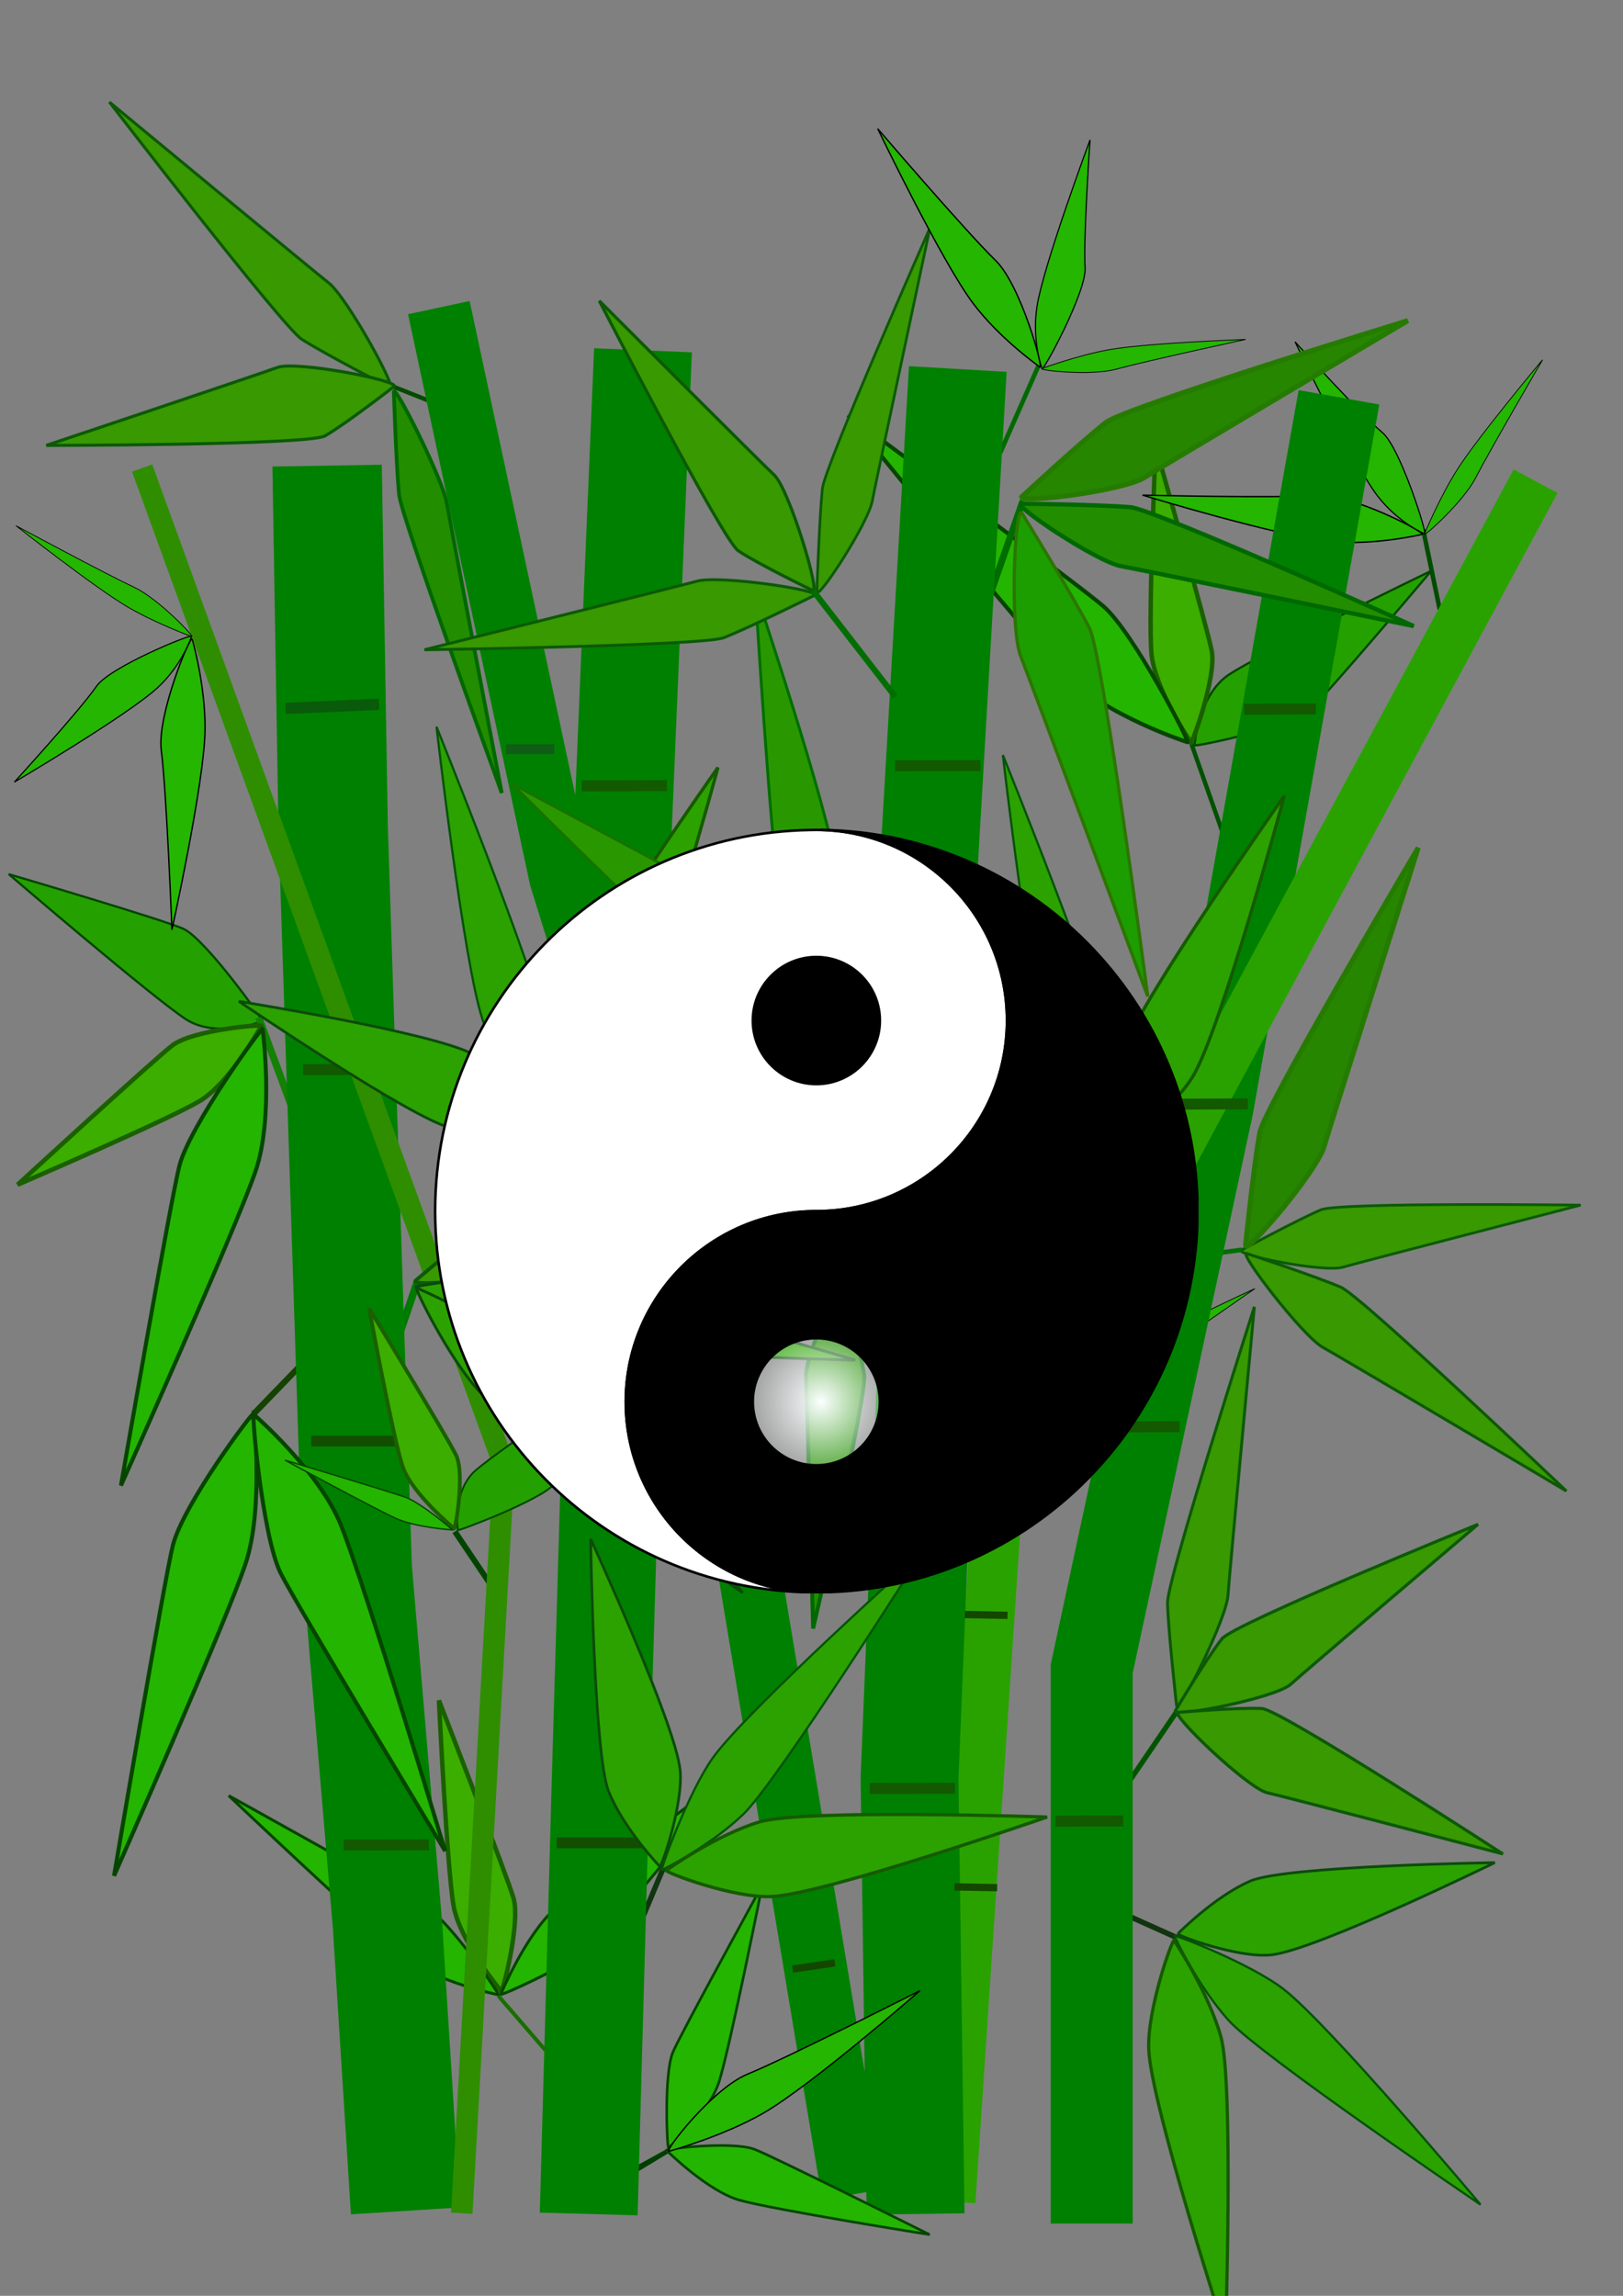 <?xml version="1.0"?><svg width="744.094" height="1052.362" xmlns="http://www.w3.org/2000/svg" xmlns:xlink="http://www.w3.org/1999/xlink">
 <rect width="100%" height="100%" fill="#808080" stroke="none"/>
 <title>ball on plant</title>
 <defs>
  <symbol id="svg_16" height="408.598" width="408.641" xmlns:xlink="http://www.w3.org/1999/xlink">
   <defs>
    <linearGradient id="svg_12">
     <stop stop-color="#fbffff" id="svg_15" offset="0"/>
     <stop stop-color="#fbffff" stop-opacity="0" id="svg_14" offset="1"/>
    </linearGradient>
    <radialGradient gradientUnits="userSpaceOnUse" r="74.188" fy="498.065" fx="399.609" cy="498.065" cx="399.609" id="svg_13" xlink:href="#svg_12"/>
    <radialGradient r="74.188" fy="498.065" fx="399.609" cy="498.065" cx="399.609" gradientUnits="userSpaceOnUse" id="svg_8" xlink:href="#svg_12"/>
   </defs>
   <g transform="translate(-73.219,-183.94)" id="svg_4">
    <g transform="matrix(0.679,0,0,0.679,29.643,81.831)" id="svg_5">
     <path fill="#000000" stroke="#000000" stroke-width="4" stroke-linecap="square" stroke-linejoin="round" stroke-miterlimit="4" stroke-dashoffset="0" id="svg_10" d="m471.797,498.065a72.188,72.188 0 1 1 -144.375,0a72.188,72.188 0 1 1 144.375,0z" transform="translate(-34.805,-200.95)"/>
     <path fill="#ffffff" stroke="#000000" stroke-width="2" stroke-linecap="square" stroke-linejoin="round" stroke-miterlimit="4" stroke-dashoffset="0" d="m365.195,151.425c-1.483,0 -2.965,0.02 -4.438,0.062c-163.557,2.375 -295.562,135.819 -295.562,299.938c0,164.306 132.309,297.86 296.125,299.938c-81.014,-2.055 -146.125,-68.431 -146.125,-149.938c0,-82.8 67.2,-150 150,-150c82.8,0 150,-67.2 150,-150c0,-82.8 -67.2,-150 -150,-150zm0,100c27.6,0 50,22.4 50,50c0,27.6 -22.4,50 -50,50c-27.6,0 -50,-22.4 -50,-50c0,-27.6 22.4,-50 50,-50z" id="svg_9"/>
     <path fill="url(#svg_8)" stroke="#000000" stroke-width="4" stroke-linecap="square" stroke-linejoin="round" stroke-miterlimit="4" stroke-dashoffset="0" transform="translate(-30.938,103.268)" d="m471.797,498.065a72.188,72.188 0 1 1 -144.375,0a72.188,72.188 0 1 1 144.375,0z" id="svg_7"/>
     <path fill="#000000" stroke="#000000" stroke-width="2" stroke-linecap="square" stroke-linejoin="round" stroke-miterlimit="4" stroke-dashoffset="0" id="svg_6" d="m365.195,751.362c1.483,0 2.965,-0.02 4.438,-0.062c163.557,-2.375 295.562,-135.819 295.562,-299.938c0,-164.306 -132.309,-297.86 -296.125,-299.938c81.014,2.055 146.125,68.431 146.125,149.938c0,82.8 -67.2,150 -150,150c-82.8,0 -150,67.2 -150,150c0,82.8 67.2,150 150,150zm0,-100c-27.6,0 -50,-22.4 -50,-50c0,-27.6 22.4,-50 50,-50c27.6,0 50,22.4 50,50c0,27.6 -22.4,50 -50,50z"/>
    </g>
   </g>
   <g transform="translate(-73.219,-183.94)" id="svg_3"/>
  </symbol>
 </defs>
 <g>
  <title>Layer 1</title>
  <g id="layer1">
   <g id="g4656">
    <g id="g4536" transform="matrix(-0.914 0.328 -0.318 -0.945 932.409 1147.96)">
     <path fill="#008000" fill-rule="evenodd" stroke="#113411" stroke-width="2.459" stroke-miterlimit="4" id="path4538" d="m297.332,377.613l20.302,18.663"/>
     <path fill="#2ba200" fill-rule="evenodd" stroke="#0c4b0c" stroke-width="1.249" stroke-miterlimit="4" id="path4542" d="m297.096,379.938c0,0 -22.128,10.497 -40.431,11.545c-18.231,1.044 -112.082,-30.015 -112.082,-30.015c0,0 92.942,-10.095 113.898,-5.211c14.962,3.486 39.134,22.756 38.614,23.682z"/>
     <path fill="#2ba200" fill-rule="evenodd" stroke="#065309" stroke-width="1.038" stroke-miterlimit="4" id="path4540" d="m299.041,379.506c0,0 -2.776,-25.022 -11.583,-44.994c-8.772,-19.894 -85.002,-118.856 -85.002,-118.856c0,0 40.65,101.874 55.921,124.166c10.903,15.916 40.148,40.336 40.663,39.685z"/>
     <path fill="#2ba200" fill-rule="evenodd" stroke="#155a00" stroke-width="1.528" stroke-miterlimit="4" id="path4544" d="m299.836,377.605c0,0 -7.614,-27.271 -6.453,-49.025c1.156,-21.669 42.697,-129.392 42.697,-129.392c0,0 -1.229,110.971 -8.501,135.24c-5.192,17.328 -26.901,43.888 -27.743,43.177z"/>
    </g>
    <path fill="#24a100" fill-rule="evenodd" stroke="#044600" stroke-width="1.015" stroke-miterlimit="4" d="m120.295,468.145c0,0 -20.95,8.193 -35.042,-0.931c-15.165,-9.818 -81.225,-66.505 -81.225,-66.505c0,0 72.05,21.21 80.242,25.133c10.074,4.824 36.905,42.214 36.025,42.303z" id="path2314"/>
    <path fill="#389900" fill-rule="evenodd" stroke="#0c5907" stroke-width="1.245" stroke-miterlimit="4" d="m569.273,572.963c0,0 25.65,-13.893 36.35,-18.416c8.328,-3.521 119.035,-2.146 119.035,-2.146c0,0 -104.086,26.952 -108.779,28.403c-8.832,2.732 -50.45,-5.731 -46.606,-7.841z" id="path5667"/>
    <path fill="none" fill-rule="evenodd" stroke="#004c00" stroke-width="1.967" stroke-miterlimit="4" d="m177.55,176.11l23.268,9.247l0,0" id="path5771"/>
    <path fill="none" fill-rule="evenodd" stroke="#006a00" stroke-width="2.066" stroke-miterlimit="4" d="m476.458,166.863l-17.899,40.689l0,0" id="path5769"/>
    <path fill="none" fill-rule="evenodd" stroke="#004400" stroke-width="2.599" stroke-miterlimit="4" d="m208.534,702.023l19.629,29.127l0,0l0,1.618" id="path5756"/>
    <path fill="none" fill-rule="evenodd" stroke="#003f00" stroke-width="2.066" stroke-miterlimit="4" d="m305.677,986.259l-18.984,10.462l0,0l-7.594,5.231l-3.797,2.616l30.375,-18.309z" id="path5740"/>
    <path fill="#24b500" fill-rule="evenodd" stroke="#064500" stroke-width="1.192" stroke-miterlimit="4" d="m306.494,984.539c0,0 18.479,-15.448 23.187,-30.336c5.067,-16.022 19.796,-90.093 19.796,-90.093c0,0 -37.495,68.306 -40.961,76.536c-4.262,10.121 -2.665,44.622 -2.022,43.894z" id="path5730"/>
    <path fill="none" fill-rule="evenodd" stroke="#005100" stroke-width="1.967" stroke-miterlimit="4" d="m546.146,340.752l15.188,43.157" id="path5728"/>
    <g id="g5723" transform="matrix(-0.412 0.905 -0.876 -0.426 1498.03 -265.707)">
     <path fill="#24a100" fill-rule="evenodd" stroke="#044600" stroke-width="1.032" stroke-miterlimit="4" id="path5717" d="m967.58,629.844c0,0 -21.648,8.193 -36.209,-0.931c-15.67,-9.818 -83.931,-66.505 -83.931,-66.505c0,0 74.45,21.21 82.915,25.133c10.409,4.824 38.135,42.214 37.225,42.303z"/>
     <path fill="#3bae00" fill-rule="evenodd" stroke="#1a6000" stroke-width="2.096" stroke-miterlimit="4" id="path5719" d="m967.107,631.971c0,0 -14.94,26.21 -29.213,34.418c-15.359,8.833 -86.285,38.35 -86.285,38.35c0,0 65.634,-58.345 73.532,-64.005c9.713,-6.961 42.667,-9.701 41.965,-8.763z"/>
     <path fill="#24b500" fill-rule="evenodd" stroke="#064500" stroke-width="1.871" stroke-miterlimit="4" id="path5721" d="m967.696,633.441c0,0 5.561,39.988 -3.399,65.239c-9.642,27.172 -63.721,143.975 -63.721,143.975c0,0 23.734,-131.967 27.744,-146.8c4.931,-18.242 39.364,-64.066 39.376,-62.413z"/>
    </g>
    <g id="g5710" transform="matrix(0.968 0 0 1 -719.342 91.452)">
     <path fill="#3bae00" fill-rule="evenodd" stroke="#1a6000" stroke-width="2.096" stroke-miterlimit="4" id="path5696" d="m980.457,821.292c0,0 -19.618,-22.919 -22.519,-39.127c-3.121,-17.441 -6.929,-94.169 -6.929,-94.169c0,0 32.727,81.492 35.385,90.838c3.268,11.494 -5.291,43.435 -5.937,42.457z"/>
     <path fill="#24b500" fill-rule="evenodd" stroke="#064500" stroke-width="1.322" stroke-miterlimit="4" id="path5698" d="m979.163,822.933c0,0 -28.964,-5.646 -44.163,-17.214c-16.356,-12.448 -83.534,-74.062 -83.534,-74.062c0,0 85.157,45.638 94.397,51.629c11.362,7.368 34.444,40.02 33.301,39.647z"/>
     <path fill="#24b500" fill-rule="evenodd" stroke="#064500" stroke-width="1.322" stroke-miterlimit="4" id="path5708" d="m980.302,822.714c0,0 11.56,-27.15 26.041,-39.605c15.584,-13.402 89.847,-66.262 89.847,-66.262c0,0 -62.386,73.774 -70.171,81.562c-9.574,9.577 -46.32,25.345 -45.717,24.305z"/>
    </g>
    <path fill="none" fill-rule="evenodd" stroke="#005400" stroke-width="2.361" stroke-miterlimit="4" d="m539.818,784.093l-24.047,35.31" id="path5692"/>
    <path fill="#008000" fill-rule="evenodd" stroke="#004c00" stroke-width="2.066" stroke-miterlimit="4" d="m652.459,242.668l7.594,36.618" id="path5684"/>
    <g id="g5677" transform="matrix(-0.061 0.998 -0.966 -0.063 1080.34 -492.675)">
     <path fill="#24b600" fill-rule="evenodd" stroke="#000000" stroke-width="0.626px" id="path5671" d="m764.063,395.275c0,0 6.499,21.821 6.026,42.456c-0.56,24.384 -15.663,90.759 -15.663,90.759c0,0 -2.479,-62.79 -5.042,-82.265c-2.121,-16.114 13.857,-53.21 14.68,-50.95z"/>
     <path fill="#24b600" fill-rule="evenodd" stroke="#000000" stroke-width="0.539px" id="path5673" d="m763.726,393.978c0,0 -4.236,12.883 -16.041,23.478c-13.949,12.519 -67.919,43.336 -67.919,43.336c0,0 31.302,-33.178 38.897,-43.899c6.284,-8.871 45.325,-24.285 45.063,-22.915z"/>
     <path fill="#24b600" fill-rule="evenodd" stroke="#000000" stroke-width="0.364px" id="path5675" d="m763.811,394.09c0,0 -17.1,-6.053 -30.433,-13.639c-15.755,-8.964 -52.821,-37.182 -52.821,-37.182c0,0 42.251,21.98 56.125,28.293c11.48,5.224 28.965,23.113 27.13,22.528z"/>
    </g>
    <path fill="none" fill-rule="evenodd" stroke="#006e00" stroke-width="2.115" stroke-miterlimit="4" d="m569.372,572.877l-40.426,5.399" id="path5640"/>
    <path fill="#238d00" fill-rule="evenodd" stroke="#006800" stroke-width="1.706" stroke-miterlimit="4" d="m180.578,179.761c0,0 1.058,33.333 2.361,46.875c1.014,10.54 47.106,136.86 47.106,136.86c0,0 -24.215,-126.847 -25.146,-132.634c-1.753,-10.891 -24.46,-56.104 -24.321,-51.101z" id="path5665"/>
    <path fill="none" fill-rule="evenodd" stroke="#003b00" stroke-width="1.967" stroke-miterlimit="4" d="m494.357,638.484l17.899,33.291" id="path5663"/>
    <g id="g5658" transform="matrix(-0.467 0.876 -0.848 -0.482 1512.24 15.7)">
     <path fill="#24b600" fill-rule="evenodd" stroke="#000000" stroke-width="0.626px" id="path5652" d="m1053.799,622.528c0,0 6.499,21.821 6.026,42.456c-0.56,24.384 -15.663,90.759 -15.663,90.759c0,0 -2.479,-62.79 -5.042,-82.265c-2.121,-16.114 13.857,-53.21 14.68,-50.95z"/>
     <path fill="#24b600" fill-rule="evenodd" stroke="#000000" stroke-width="0.539px" id="path5654" d="m1053.463,621.231c0,0 -4.236,12.883 -16.041,23.478c-13.95,12.519 -67.92,43.336 -67.92,43.336c0,0 31.302,-33.178 38.897,-43.899c6.284,-8.871 45.325,-24.285 45.064,-22.915z"/>
     <path fill="#24b600" fill-rule="evenodd" stroke="#000000" stroke-width="0.364px" id="path5656" d="m1053.547,621.344c0,0 -17.1,-6.053 -30.434,-13.639c-15.755,-8.964 -52.822,-37.182 -52.822,-37.182c0,0 42.251,21.98 56.125,28.293c11.48,5.224 28.965,23.113 27.13,22.528z"/>
    </g>
    <path fill="#1c9d00" fill-rule="evenodd" stroke="#2c7500" stroke-width="0.958" stroke-miterlimit="4" d="m388.239,586.674c0,0 -18.287,-14.659 -25.254,-21.605c-5.423,-5.406 -52.44,-108.729 -52.44,-108.729c0,0 58.9,78.701 61.679,82.094c5.23,6.387 18.77,50.418 16.016,48.24z" id="path5621"/>
    <path fill="none" fill-rule="evenodd" stroke="#005600" stroke-width="2.594" stroke-miterlimit="4" d="m387.926,585.842l15.976,30.379" id="path5630"/>
    <path fill="#238d00" fill-rule="evenodd" stroke="#006800" stroke-width="1.784" stroke-miterlimit="4" d="m386.781,588.732c0,0 7.462,29.508 9.391,41.397c1.501,9.254 -23.384,116.354 -23.384,116.354c0,0 -2.893,-110.024 -3.244,-115.063c-0.66,-9.483 16.092,-47.12 17.237,-42.689z" id="path5628"/>
    <path fill="#238d00" fill-rule="evenodd" stroke="#006800" stroke-width="1.475" stroke-miterlimit="4" d="m386.35,587.246c0,0 -26.47,4.654 -37.104,5.701c-8.277,0.816 -102.822,-22.181 -102.822,-22.181c0,0 97.964,1.783 102.457,1.697c8.456,-0.161 41.445,14.065 37.47,14.782z" id="path5626"/>
    <path fill="#008000" fill-rule="evenodd" stroke="#006d00" stroke-width="2.701" stroke-miterlimit="4" d="m509.563,528.538l19.376,60.577" id="path5615"/>
    <path fill="none" fill-rule="evenodd" stroke="#006d00" stroke-width="3.05" stroke-miterlimit="4" d="m468.943,229.59l-16.453,47.08" id="path5607"/>
    <path fill="#008000" fill-rule="evenodd" stroke="#004c00" stroke-width="3.246" stroke-miterlimit="4" d="m385.607,467.657l22.851,56.067" id="path5589"/>
    <path fill="#008000" fill-rule="evenodd" stroke="#113411" stroke-width="2.419" stroke-miterlimit="4" d="m304.653,854.993l-10.594,25.311" id="path5577"/>
    <path fill="#24b600" fill-rule="evenodd" stroke="#000000" stroke-width="0.616px" d="m88.147,292.991c0,0 6.29,21.821 5.831,42.456c-0.542,24.384 -15.158,90.759 -15.158,90.759c0,0 -2.399,-62.79 -4.879,-82.265c-2.052,-16.114 13.41,-53.21 14.206,-50.95z" id="path4435"/>
    <path fill="none" fill-rule="evenodd" stroke="#007900" stroke-width="3.397" stroke-miterlimit="4" d="m191.551,586.844l-10.952,32.241" id="path5565"/>
    <path fill="#008000" fill-rule="evenodd" stroke="#113411" stroke-width="2.419" stroke-miterlimit="4" d="m248.253,514.126l14.304,23.282" id="path4528"/>
    <path fill="none" fill-rule="evenodd" stroke="#008000" stroke-width="37.579" stroke-miterlimit="4" d="m500.506,1019.259l0,-254.286l55.301,-257.143l58.066,-325.714" id="path3141"/>
    <path fill="#008000" fill-rule="evenodd" stroke="#154200" stroke-width="2.754" stroke-miterlimit="4" d="m116.401,647.986l27.145,-28.049l0,1.476l1.429,0l-1.429,0" id="path3455"/>
    <path fill="#008000" fill-rule="evenodd" stroke="#138104" stroke-width="3.276" stroke-miterlimit="4" d="m118.603,466.381l18.544,50.164" id="path4522"/>
    <path fill="#299800" fill-rule="evenodd" stroke="#006e00" stroke-width="1.308" stroke-miterlimit="4" d="m387.226,471.326c0,0 -26.636,-49.304 -30.083,-64.79c-3.446,-15.487 -10.944,-136.176 -10.944,-136.176c0,0 33.368,99.714 37.521,128.655c3.541,24.682 3.506,72.311 3.506,72.311z" id="path2286"/>
    <path fill="#3bae00" fill-rule="evenodd" stroke="#1a6000" stroke-width="2.062" stroke-miterlimit="4" d="m119.838,470.272c0,0 -14.458,26.21 -28.271,34.418c-14.864,8.833 -83.503,38.35 -83.503,38.35c0,0 63.518,-58.345 71.162,-64.005c9.4,-6.961 41.291,-9.701 40.612,-8.763z" id="path2316"/>
    <path fill="#24b500" fill-rule="evenodd" stroke="#064500" stroke-width="1.856" stroke-miterlimit="4" d="m116.3,648.025c0,0 4.799,43.305 -3.722,68.738c-9.169,27.368 -60.283,143.074 -60.283,143.074c0,0 23.142,-136.459 26.987,-151.591c4.728,-18.609 37.021,-61.977 37.018,-60.221z" id="path2318"/>
    <path fill="none" fill-rule="evenodd" stroke="#29a200" stroke-width="22.823" stroke-miterlimit="4" d="m435.804,1009.138l22.12,-331.429l246.088,-457.143" id="path4112"/>
    <path fill="none" fill-rule="evenodd" stroke="#008000" stroke-width="28.89" stroke-miterlimit="4" d="m391.144,1005.847l-61.454,-369.362l-72.627,-234.229l-55.867,-261.256" id="path2168"/>
    <path fill="#009a00" fill-opacity="0.935" fill-rule="evenodd" stroke="#008000" stroke-width="50.159" stroke-miterlimit="4" d="m185.911,1013.43l-8.295,-131.429l-13.825,-162.857l-11.06,-340l-2.765,-165.714" id="path2160"/>
    <path fill="#1e861e" fill-rule="evenodd" stroke="#008000" stroke-width="44.859" stroke-miterlimit="4" d="m269.902,1014.852l5.53,-200l5.53,-188.571l2.765,-202.857l11.06,-262.857" id="path2162"/>
    <path fill="#2e901e" fill-rule="evenodd" stroke="#008000" stroke-width="44.859" stroke-miterlimit="4" d="m419.767,1014.852l-2.765,-200l8.295,-202.857l0,-205.714l13.825,-237.143" id="path2164"/>
    <path fill="none" fill-rule="evenodd" stroke="#2e8e00" stroke-width="9.837" stroke-miterlimit="4" d="m211.706,1014.521l19.355,-342.857l-165.902,-457.143" id="path5083"/>
    <path fill="none" fill-rule="evenodd" stroke="#134e00" stroke-width="4.919" stroke-miterlimit="4" d="m142.711,660.567l41.475,0" id="path5097"/>
    <path fill="none" fill-rule="evenodd" stroke="#125900" stroke-width="5.028" stroke-miterlimit="4" d="m138.928,490.329l39.087,-0.097" id="path5105"/>
    <path fill="none" fill-rule="evenodd" stroke="#0a5a0b" stroke-width="5.158" stroke-miterlimit="4" d="m130.929,324.716l42.881,-1.869" id="path5113"/>
    <path fill="none" fill-rule="evenodd" stroke="#134700" stroke-width="3.345" stroke-miterlimit="4" d="m344.558,786.281l19.355,-2.857" id="path5117"/>
    <path fill="none" fill-rule="evenodd" stroke="#274000" stroke-width="3.148" stroke-miterlimit="4" d="m316.908,640.567l24.885,-2.857" id="path5119"/>
    <path fill="none" fill-rule="evenodd" stroke="#105d17" stroke-width="4.525" stroke-miterlimit="4" d="m232.021,343.424l22.12,0" id="path5123"/>
    <path fill="none" fill-rule="evenodd" stroke="#125900" stroke-width="5.028" stroke-miterlimit="4" d="m157.545,845.729l39.087,-0.097" id="path6156"/>
    <path fill="none" fill-rule="evenodd" stroke="#125900" stroke-width="5.028" stroke-miterlimit="4" d="m264.479,496.175l39.087,-0.097" id="path6158"/>
    <path fill="none" fill-rule="evenodd" stroke="#134e00" stroke-width="4.919" stroke-miterlimit="4" d="m259.269,668.13l41.475,0" id="path6160"/>
    <path fill="none" fill-rule="evenodd" stroke="#134e00" stroke-width="4.919" stroke-miterlimit="4" d="m255.231,844.734l41.475,0" id="path6162"/>
    <path fill="none" fill-rule="evenodd" stroke="#125900" stroke-width="5.028" stroke-miterlimit="4" d="m266.727,360.237l39.087,-0.097" id="path6164"/>
    <path fill="none" fill-rule="evenodd" stroke="#125900" stroke-width="5.028" stroke-miterlimit="4" d="m410.354,351.011l39.087,-0.097" id="path6166"/>
    <path fill="none" fill-rule="evenodd" stroke="#125900" stroke-width="5.028" stroke-miterlimit="4" d="m406.337,503.573l39.087,-0.097" id="path6168"/>
    <path fill="none" fill-rule="evenodd" stroke="#125900" stroke-width="5.028" stroke-miterlimit="4" d="m402.903,662.285l39.087,-0.097" id="path6170"/>
    <path fill="none" fill-rule="evenodd" stroke="#125900" stroke-width="5.028" stroke-miterlimit="4" d="m398.677,840.847l39.087,-0.097" id="path6172"/>
    <path fill="none" fill-rule="evenodd" stroke="#125900" stroke-width="5.011" stroke-miterlimit="4" d="m570.414,325.106l32.84,-0.114" id="path6174"/>
    <path fill="none" fill-rule="evenodd" stroke="#134700" stroke-width="3.345" stroke-miterlimit="4" d="m363.402,902.594l19.355,-2.857" id="path6182"/>
    <path fill="none" fill-rule="evenodd" stroke="#134700" stroke-width="3.345" stroke-miterlimit="4" d="m437.606,864.915l19.548,0.372" id="path6184"/>
    <path fill="none" fill-rule="evenodd" stroke="#134700" stroke-width="3.345" stroke-miterlimit="4" d="m442.372,740.074l19.548,0.372" id="path6186"/>
    <path fill="#24b500" fill-rule="evenodd" stroke="#064500" stroke-width="1.84" stroke-miterlimit="4" d="m116.331,648.344c0,0 29.965,25.909 39.94,50.64c10.734,26.614 47.814,149.493 47.814,149.493c0,0 -68.699,-113.752 -75.458,-127.438c-8.312,-16.832 -13.379,-73.911 -12.296,-72.694z" id="path3458"/>
    <path fill="#24b600" fill-rule="evenodd" stroke="#000000" stroke-width="0.53px" d="m87.821,291.694c0,0 -4.1,12.883 -15.524,23.478c-13.499,12.519 -65.729,43.336 -65.729,43.336c0,0 30.293,-33.178 37.643,-43.899c6.082,-8.871 43.864,-24.285 43.61,-22.915z" id="path3464"/>
    <path fill="#24b600" fill-rule="evenodd" stroke="#000000" stroke-width="0.359px" d="m87.903,291.807c0,0 -16.548,-6.053 -29.452,-13.639c-15.247,-8.964 -51.119,-37.182 -51.119,-37.182c0,0 40.889,21.98 54.315,28.293c11.109,5.224 28.031,23.113 26.255,22.528z" id="path4437"/>
    <path fill="#24b500" fill-rule="evenodd" stroke="#064500" stroke-width="1.84" stroke-miterlimit="4" d="m120.408,471.742c0,0 5.382,39.988 -3.289,65.239c-9.331,27.172 -61.667,143.975 -61.667,143.975c0,0 22.969,-131.967 26.85,-146.8c4.772,-18.242 38.095,-64.066 38.107,-62.413z" id="path4518"/>
    <path fill="#2ba200" fill-rule="evenodd" stroke="#065309" stroke-width="1.021" stroke-miterlimit="4" d="m249.376,516.396c0,0 3.672,-24.888 0.441,-46.459c-3.218,-21.487 -49.692,-136.805 -49.692,-136.805c0,0 12.486,108.923 21.179,134.408c6.206,18.195 27.428,49.352 28.073,48.856z" id="path4526"/>
    <path fill="#2ba200" fill-rule="evenodd" stroke="#0c4b0c" stroke-width="1.228" stroke-miterlimit="4" d="m247.45,516.31c0,0 -23.314,4.413 -40.686,0.688c-17.303,-3.71 -97.256,-57.997 -97.256,-57.997c0,0 89.409,14.301 107.776,24.441c13.113,7.24 30.883,32.108 30.166,32.868z" id="path2310"/>
    <path fill="#2ba200" fill-rule="evenodd" stroke="#155a00" stroke-width="1.503" stroke-miterlimit="4" d="m250.595,514.766c0,0 -0.288,-28.312 6.245,-49.025c6.507,-20.632 72.318,-113.935 72.318,-113.935c0,0 -28.941,106.872 -41.816,128.433c-9.193,15.394 -36.138,35.432 -36.747,34.526z" id="path4524"/>
    <path fill="none" fill-rule="evenodd" stroke="#125900" stroke-width="5.004" stroke-miterlimit="4" d="m509.74,654.094l31.056,-0.121" id="path6178"/>
    <path fill="none" fill-rule="evenodd" stroke="#125900" stroke-width="5.004" stroke-miterlimit="4" d="m483.904,834.803l31.056,-0.121" id="path6180"/>
    <path fill="none" fill-rule="evenodd" stroke="#125900" stroke-width="5.004" stroke-miterlimit="4" d="m541.044,506.122l31.056,-0.121" id="path6176"/>
    <path fill="#389900" fill-rule="evenodd" stroke="#0c5907" stroke-width="1.336" stroke-miterlimit="4" d="m373.357,272.918c0,0 -29.269,14.576 -41.509,19.389c-9.526,3.746 -137.271,5.532 -137.271,5.532c0,0 119.453,-29.827 124.833,-31.407c10.126,-2.975 58.331,4.273 53.946,6.486z" id="path4570"/>
    <path fill="#389900" fill-rule="evenodd" stroke="#0c5907" stroke-width="1.539" stroke-miterlimit="4" d="m386.876,471.836c0,0 -23.773,24.828 -34.064,33.478c-8.01,6.733 -128.632,31.579 -128.632,31.579c0,0 105.114,-61.263 109.783,-64.343c8.788,-5.796 56.467,-4.472 52.913,-0.714z" id="path5557"/>
    <path fill="#389900" fill-rule="evenodd" stroke="#0c5907" stroke-width="1.655" stroke-miterlimit="4" d="m190.583,586.931c0,0 30.725,-26.095 44.026,-35.516c10.353,-7.333 166.294,-49.338 166.294,-49.338c0,0 -135.873,72.014 -141.909,75.533c-11.36,6.623 -73.004,13.264 -68.411,9.322z" id="path5559"/>
    <path fill="#2ba200" fill-rule="evenodd" stroke="#0c4b0c" stroke-width="1.302" stroke-miterlimit="4" d="m190.726,589.759c0,0 29.797,-5.867 54.104,-4.486c24.212,1.376 147.244,38.21 147.244,38.21c0,0 -123.647,-3.116 -151.21,-9.665c-19.679,-4.676 -50.868,-23.366 -50.138,-24.059z" id="path5561"/>
    <path fill="#2ba200" fill-rule="evenodd" stroke="#0c4b0c" stroke-width="1.285" stroke-miterlimit="4" d="m190.947,590.335c0,0 27.867,11.82 47.342,26.499c19.398,14.622 102.201,113.29 102.201,113.29c0,0 -101.129,-71.476 -120.579,-92.19c-13.887,-14.789 -29.936,-47.44 -28.964,-47.599z" id="path5563"/>
    <path fill="#389900" fill-rule="evenodd" stroke="#0c5907" stroke-width="1.42" stroke-miterlimit="4" d="m372.615,270.692c0,0 -24.821,-11.996 -34.126,-18.203c-7.242,-4.831 -63.732,-114.6 -63.732,-114.6c0,0 76.431,76.501 80.073,79.726c6.853,6.07 21.528,54.849 17.786,53.078z" id="path5573"/>
    <path fill="#389900" fill-rule="evenodd" stroke="#0c5907" stroke-width="1.219" stroke-miterlimit="4" d="m374.487,271.142c0,0 1.162,-33.844 2.544,-47.197c1.076,-10.393 49.354,-119.584 49.354,-119.584c0,0 -25.47,119.644 -26.452,125.181c-1.847,10.42 -25.601,46.689 -25.447,41.601z" id="path5571"/>
    <path fill="none" fill-rule="evenodd" stroke="#006e00" stroke-width="2.717" stroke-miterlimit="4" d="m372.627,270.565l37.782,48.75" id="path5569"/>
    <path fill="#2ba200" fill-rule="evenodd" stroke="#0c4b0c" stroke-width="1.228" stroke-miterlimit="4" d="m302.453,855.535c0,0 -16.637,-17.445 -23.42,-34.384c-6.757,-16.873 -8.246,-115.718 -8.246,-115.718c0,0 38.81,84.45 41.018,105.846c1.576,15.276 -8.34,44.441 -9.352,44.255z" id="path5579"/>
    <path fill="#2ba200" fill-rule="evenodd" stroke="#065309" stroke-width="1.021" stroke-miterlimit="4" d="m303.467,857.23c0,0 21.984,-10.851 37.434,-25.737c15.389,-14.828 81.568,-119.366 81.568,-119.366c0,0 -80.165,71.896 -95.677,93.65c-11.075,15.532 -24.084,51.182 -23.325,51.453z" id="path5581"/>
    <path fill="#2ba200" fill-rule="evenodd" stroke="#155a00" stroke-width="1.503" stroke-miterlimit="4" d="m305.457,857.355c0,0 22.5,-16.16 42.75,-22.219c20.172,-6.036 131.844,-2.237 131.844,-2.237c0,0 -101.809,35.339 -126.304,36.455c-17.489,0.797 -48.673,-10.968 -48.291,-11.998z" id="path5583"/>
    <path fill="#299800" fill-rule="evenodd" stroke="#187100" stroke-width="1.092" stroke-miterlimit="4" d="m385.396,469.577c0,0 -31.391,-6.032 -43.692,-10.019c-9.574,-3.104 -106.753,-100.082 -106.753,-100.082c0,0 109.007,58.511 114.07,60.875c9.528,4.45 41.096,50.098 36.375,49.226z" id="path2304"/>
    <path fill="#268600" fill-rule="evenodd" stroke="#257b00" stroke-width="2.294" stroke-miterlimit="4" d="m468.703,227.508c0,0 26.852,-24.868 38.336,-33.84c8.938,-6.983 138.423,-46.704 138.423,-46.704c0,0 -115.484,68.479 -120.639,71.827c-9.7,6.302 -60.137,12.474 -56.12,8.717z" id="path5601"/>
    <path fill="#238d00" fill-rule="evenodd" stroke="#006800" stroke-width="1.969" stroke-miterlimit="4" d="m468.351,230.881c0,0 35.81,0.399 50.005,1.639c11.049,0.965 129.795,54.471 129.795,54.471c0,0 -128.135,-26.46 -134.05,-27.454c-11.133,-1.869 -51.133,-28.693 -45.75,-28.657z" id="path5603"/>
    <path fill="#1c9d00" fill-rule="evenodd" stroke="#2c7500" stroke-width="1.471" stroke-miterlimit="4" d="m468.644,235.417c0,0 22.903,37.1 30.833,52.509c6.173,11.993 26.742,168.857 26.742,168.857c0,0 -55.385,-148.985 -58.185,-155.715c-5.268,-12.665 -2.859,-71.211 0.609,-65.651z" id="path5605"/>
    <path fill="#2ba200" fill-rule="evenodd" stroke="#065309" stroke-width="1.021" stroke-miterlimit="4" d="m509.043,529.368c0,0 3.672,-24.888 0.441,-46.459c-3.218,-21.487 -49.692,-136.805 -49.692,-136.805c0,0 12.486,108.923 21.179,134.408c6.206,18.195 27.428,49.352 28.073,48.856z" id="path5609"/>
    <path fill="#2ba200" fill-rule="evenodd" stroke="#0c4b0c" stroke-width="1.228" stroke-miterlimit="4" d="m507.117,529.281c0,0 -23.314,4.413 -40.686,0.688c-17.303,-3.71 -97.256,-57.997 -97.256,-57.997c0,0 89.409,14.301 107.776,24.441c13.113,7.24 30.883,32.108 30.166,32.868z" id="path5611"/>
    <path fill="#2ba200" fill-rule="evenodd" stroke="#155a00" stroke-width="1.503" stroke-miterlimit="4" d="m510.262,527.737c0,0 -0.288,-28.312 6.245,-49.025c6.507,-20.632 72.318,-113.935 72.318,-113.935c0,0 -28.941,106.872 -41.816,128.433c-9.193,15.394 -36.138,35.432 -36.747,34.526z" id="path5613"/>
    <path fill="#268600" fill-rule="evenodd" stroke="#257b00" stroke-width="2.294" stroke-miterlimit="4" d="m571.054,570.644c0,0 3.843,-37.048 6.564,-51.656c2.118,-11.37 72.593,-130.435 72.593,-130.435c0,0 -41.446,130.749 -43.107,136.801c-3.126,11.391 -36.601,50.859 -36.05,45.289z" id="path5617"/>
    <path fill="#389900" fill-rule="evenodd" stroke="#0c5907" stroke-width="1.336" stroke-miterlimit="4" d="m178.653,177.636c0,0 -29.069,-14.998 -40.243,-22.054c-8.697,-5.492 -88.245,-108.791 -88.245,-108.791c0,0 95.934,79.362 100.437,82.792c8.474,6.454 32.429,50.283 28.052,48.054z" id="path5634"/>
    <path fill="#389900" fill-rule="evenodd" stroke="#0c5907" stroke-width="1.42" stroke-miterlimit="4" d="m180.622,177.179c0,0 -21.898,17.022 -31.568,22.6c-7.527,4.342 -127.843,4.39 -127.843,4.39c0,0 101.24,-33.853 105.705,-35.663c8.403,-3.406 56.976,6.088 53.706,8.673z" id="path5636"/>
    <path fill="#389900" fill-rule="evenodd" stroke="#0c5907" stroke-width="1.336" stroke-miterlimit="4" d="m571.705,574.643c0,0 30.958,10.193 43.05,15.388c9.412,4.043 103.405,93.452 103.405,93.452c0,0 -106.617,-63.151 -111.577,-65.823c-9.334,-5.029 -39.535,-44.524 -34.878,-43.017z" id="path5669"/>
    <path fill="#389900" fill-rule="evenodd" stroke="#0c5907" stroke-width="1.336" stroke-miterlimit="4" d="m539.42,781.732c0,0 -3.761,-33.348 -4.161,-46.874c-0.311,-10.527 39.824,-135.856 39.824,-135.856c0,0 -11.78,126.4 -12.093,132.171c-0.59,10.86 -22.981,55.564 -23.57,50.558z" id="path5686"/>
    <path fill="#389900" fill-rule="evenodd" stroke="#0c5907" stroke-width="1.42" stroke-miterlimit="4" d="m538.863,784.162c0,0 14.342,-24.127 21.362,-32.978c5.464,-6.889 117.401,-52.474 117.401,-52.474c0,0 -82.203,69.82 -85.716,73.194c-6.612,6.349 -55.174,15.9 -53.048,12.258z" id="path5688"/>
    <path fill="#389900" fill-rule="evenodd" stroke="#0c5907" stroke-width="1.42" stroke-miterlimit="4" d="m540.192,784.919c0,0 27.307,-2.356 38.367,-1.756c8.608,0.467 110.467,66.638 110.467,66.638c0,0 -103.136,-27.061 -107.848,-27.986c-8.867,-1.742 -45.086,-36.508 -40.986,-36.896z" id="path5690"/>
    <path fill="none" fill-rule="evenodd" stroke="#186f00" stroke-width="1.771" stroke-miterlimit="4" d="m228.473,914.872l21.516,24.848" id="path5715"/>
    <path fill="#24b500" fill-rule="evenodd" stroke="#064500" stroke-width="1.181" stroke-miterlimit="4" d="m305.544,985.651c0,0 18.806,18.744 33.568,22.879c15.886,4.45 87.097,15.779 87.097,15.779c0,0 -71.805,-35.871 -80.187,-39.075c-10.308,-3.939 -41.305,-0.224 -40.478,0.416z" id="path5732"/>
    <path fill="#24b600" fill-rule="evenodd" stroke="#000000" stroke-width="0.616px" d="m306.727,986.101c0,0 24.778,-6.802 43.344,-17.54c21.939,-12.689 71.676,-56.064 71.676,-56.064c0,0 -59.375,30.125 -79.11,38.302c-16.329,6.766 -38.587,35.909 -35.911,35.302z" id="path5736"/>
    <path fill="#24a100" fill-rule="evenodd" stroke="#044600" stroke-width="0.855" stroke-miterlimit="4" d="m209.899,701.364c0,0 -2.633,-17.919 8.125,-27.344c11.577,-10.143 73.924,-51.827 73.924,-51.827c0,0 -33.226,52.758 -38.297,58.485c-6.237,7.043 -43.859,21.394 -43.752,20.686z" id="path5742"/>
    <path fill="#3bae00" fill-rule="evenodd" stroke="#1a6000" stroke-width="1.737" stroke-miterlimit="4" d="m208.173,700.623c0,0 -19.417,-16.058 -23.556,-28.377c-4.454,-13.256 -15.373,-72.446 -15.373,-72.446c0,0 36.671,60.347 39.919,67.364c3.994,8.63 -0.329,34.16 -0.99,33.459z" id="path5744"/>
    <path fill="#24b500" fill-rule="evenodd" stroke="#064500" stroke-width="0.634" stroke-miterlimit="4" d="m207.27,701.273c0,0 -16.364,-1.067 -25.529,-5.16c-9.863,-4.404 -51.076,-26.801 -51.076,-26.801c0,0 50.063,15.059 55.564,17.12c6.766,2.534 21.697,14.944 21.041,14.84z" id="path5746"/>
    <g id="g5764" transform="matrix(-0.749 0.633 -0.612 -0.774 1652.69 -55.173)">
     <path fill="#24b600" fill-rule="evenodd" stroke="#000000" stroke-width="0.626px" id="path5758" d="m1082.509,596.708c0,0 6.499,21.821 6.026,42.456c-0.56,24.384 -15.663,90.759 -15.663,90.759c0,0 -2.479,-62.79 -5.042,-82.265c-2.121,-16.114 13.856,-53.21 14.68,-50.95z"/>
     <path fill="#24b600" fill-rule="evenodd" stroke="#000000" stroke-width="0.539px" id="path5760" d="m1082.173,595.411c0,0 -4.236,12.883 -16.041,23.478c-13.949,12.519 -67.918,43.336 -67.918,43.336c0,0 31.301,-33.178 38.896,-43.899c6.284,-8.871 45.325,-24.285 45.063,-22.915z"/>
     <path fill="#24b600" fill-rule="evenodd" stroke="#000000" stroke-width="0.364px" id="path5762" d="m1082.257,595.524c0,0 -17.1,-6.053 -30.433,-13.639c-15.755,-8.964 -52.821,-37.182 -52.821,-37.182c0,0 42.25,21.98 56.124,28.293c11.479,5.224 28.964,23.113 27.13,22.528z"/>
    </g>
    <path fill="none" fill-rule="evenodd" stroke="#125900" stroke-width="5.028" stroke-miterlimit="4" d="m398.773,819.782l39.087,-0.097" id="path6273"/>
   </g>
  </g>
  <use x="231.82" y="442.671" transform="matrix(0.858 0 0 0.858 0 0)" xlink:href="#svg_16" id="svg_18"/>
 </g>
</svg>